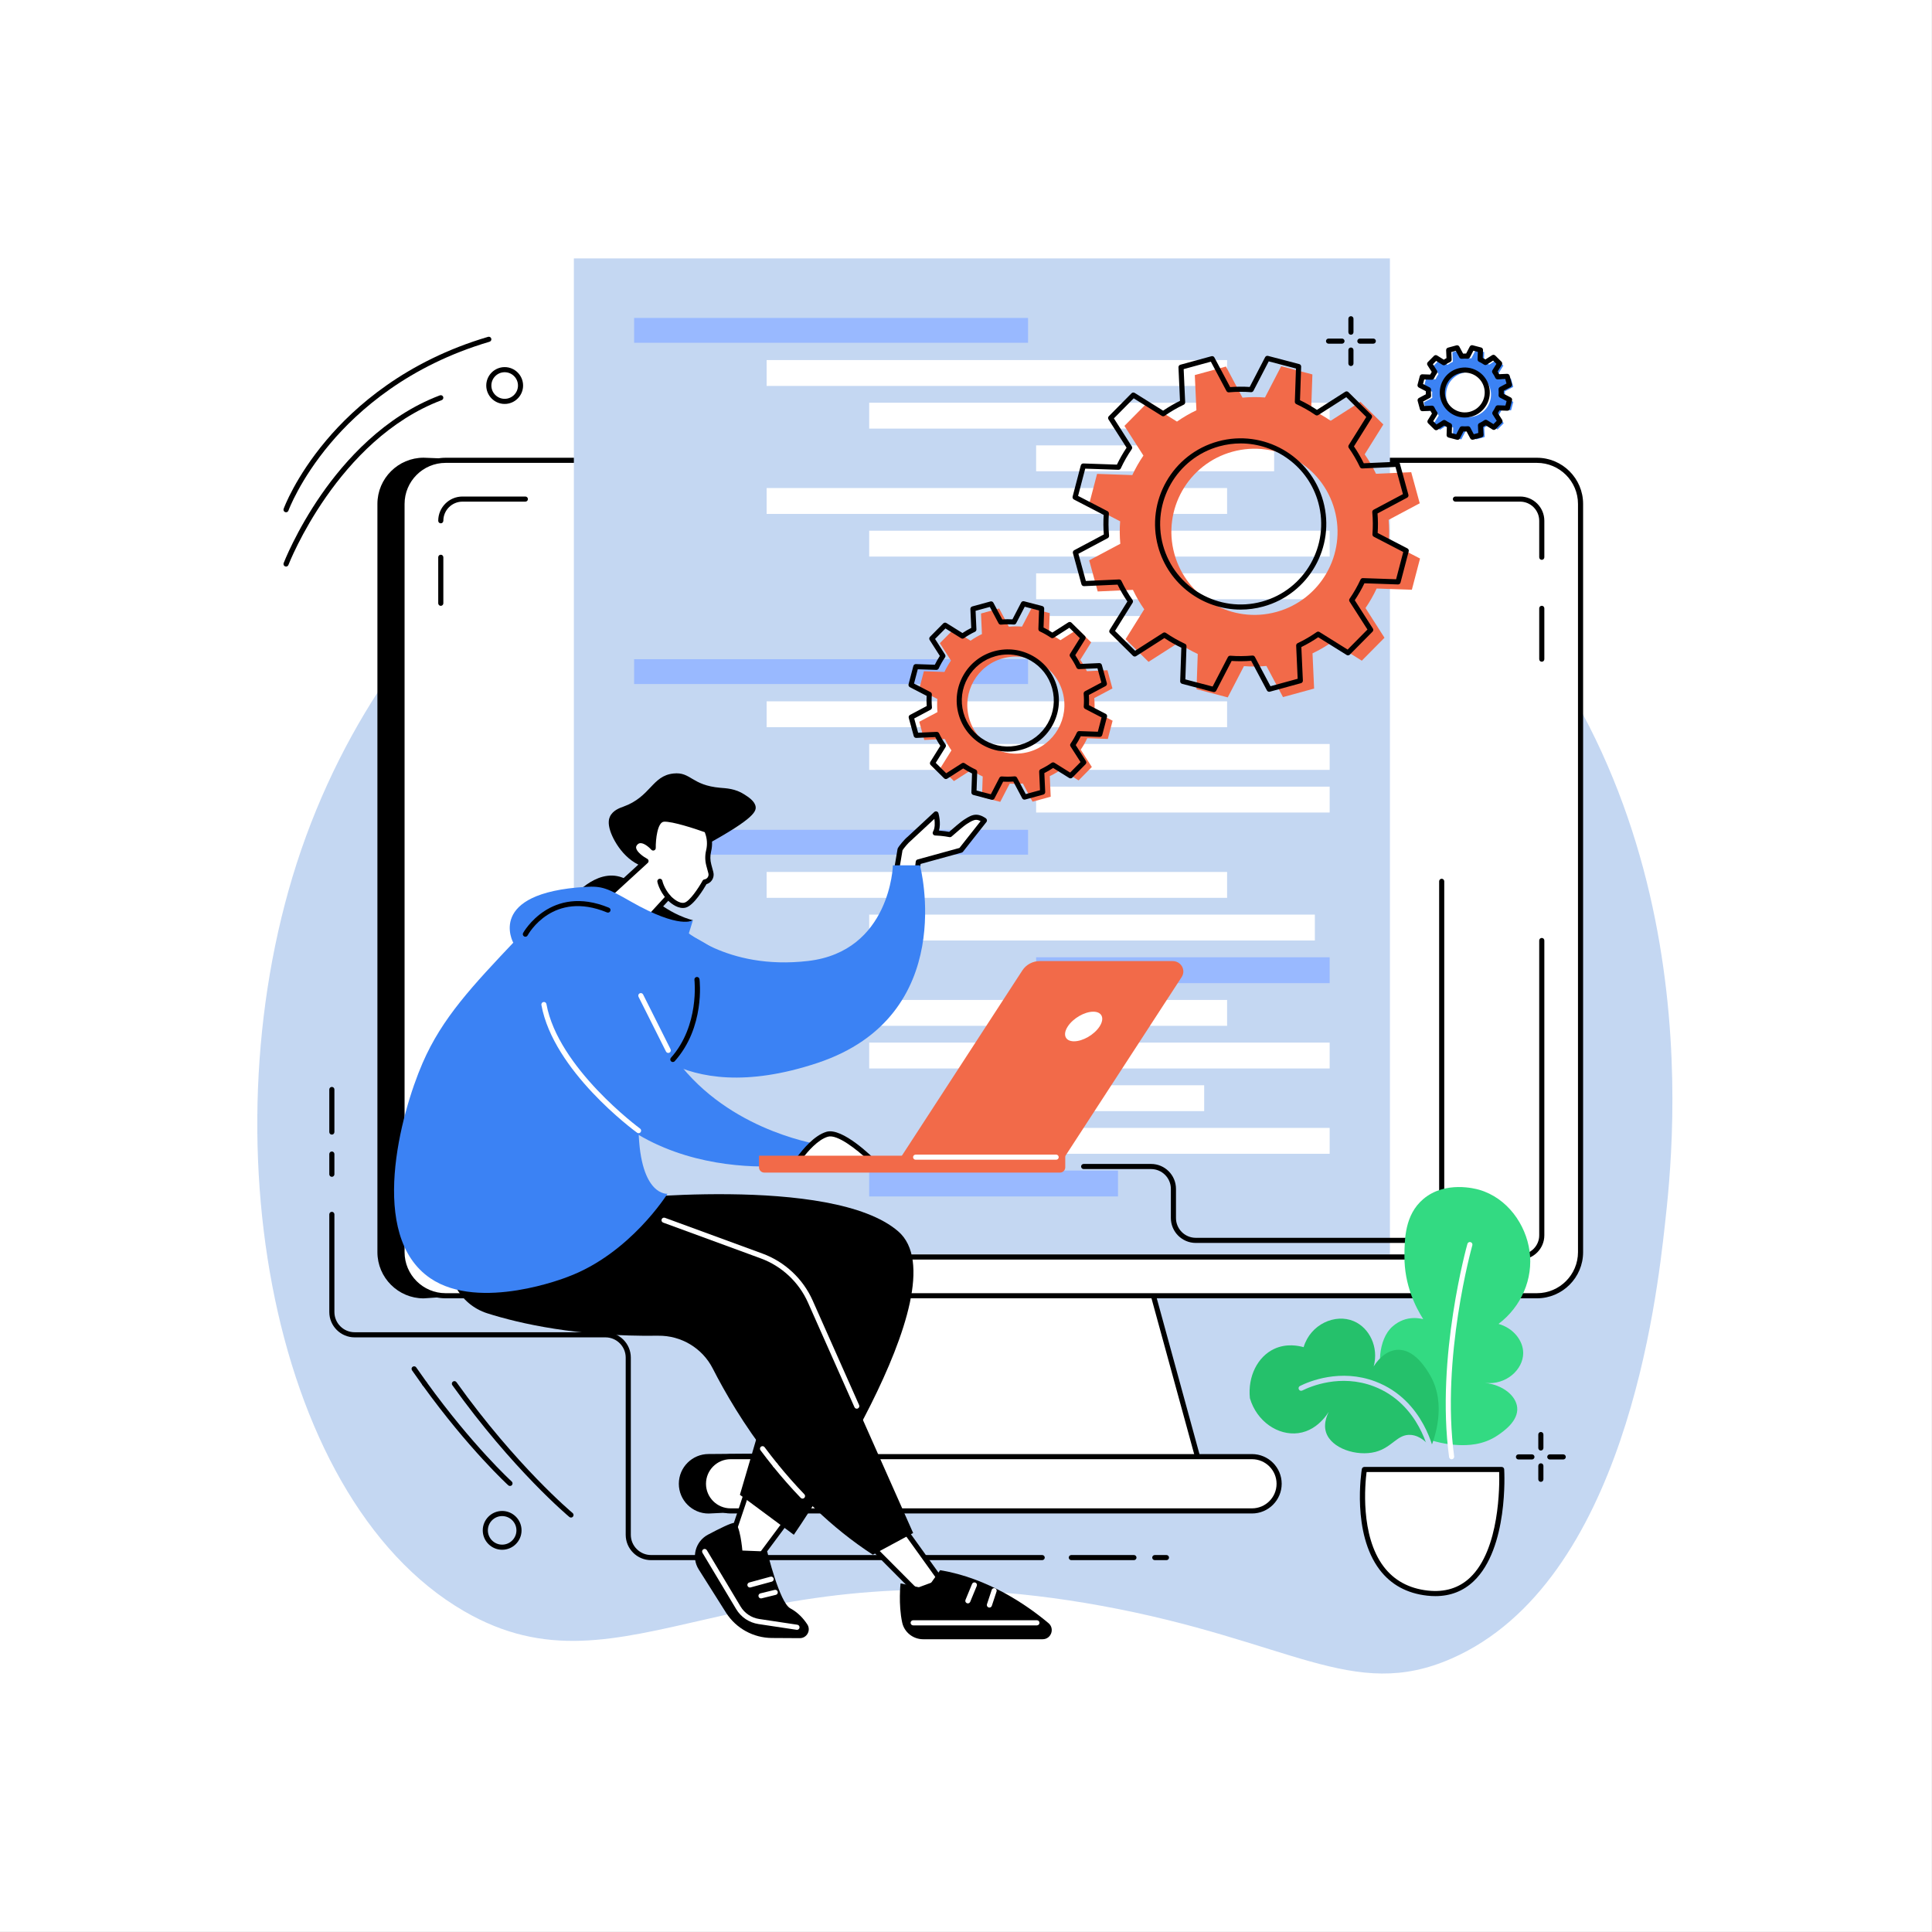 <svg width="10417" height="10417" viewBox="0 0 10417 10417" fill="none" xmlns="http://www.w3.org/2000/svg">
<rect x="0" y="0" width="10417" height="10417" fill="#333333" stroke="none"/>
<g clip-path="url(#clip0_5141_2844)">
<path d="M10416.7 0H0V10416.7H10416.7V0Z" fill="white"/>
<path d="M3753.84 2240.34C3575.22 2318 2223.52 2940.08 1648.89 4512.29C1097.98 6019.62 1433.52 8067.17 2501.88 8687.04C3377.93 9195.38 3981.98 8300 5941.33 8658.67C6959.33 8845 7291.54 9176.96 7826.17 8942.67C8762.46 8532.33 8933.21 6995.96 8976.62 6605.54C9026.58 6156.08 9239.62 4239.75 7811.67 2911.02C6676.96 1855.12 5050.25 1676.69 3753.84 2240.34Z" fill="#C4D7F2"/>
<path d="M8063.04 2690.97L2284.2 2467.86C2146.76 2467.86 2034.95 2579.67 2034.95 2717.1V6751.33C2034.95 6888.75 2146.76 7000.58 2284.2 7000.58L4372.25 6859.13L4104.19 7837.63L3820.54 7839.83C3732.1 7839.83 3660.14 7911.79 3660.14 8000.25C3660.14 8088.71 3732.1 8160.67 3820.54 8160.67L6196.04 8047.38C6284.5 8047.38 6118.96 7000.58 6118.96 7000.58C6118.96 7000.58 8200.46 2690.97 8063.04 2690.97Z" fill="black"/>
<path d="M6081.63 6484.79H4608L4189.96 8010.71H6499.71L6081.63 6484.79Z" fill="white"/>
<path d="M4208.05 7996.92H6481.63L6071.13 6498.58H4618.55L4208.05 7996.92ZM6499.67 8024.5H4189.96C4185.67 8024.5 4181.59 8022.5 4179 8019.08C4176.38 8015.67 4175.5 8011.21 4176.67 8007.08L4594.71 6481.17C4596.34 6475.17 4601.8 6471 4608 6471H6081.63C6087.84 6471 6093.3 6475.17 6094.92 6481.17L6513 8007.08C6514.13 8011.21 6513.25 8015.67 6510.67 8019.08C6508.05 8022.5 6504 8024.5 6499.67 8024.5Z" fill="black"/>
<path d="M8286.87 2481.95H2402.76C2272.89 2481.95 2167.61 2587.23 2167.61 2717.1V6751.33C2167.61 6881.21 2272.89 6986.46 2402.76 6986.46H8286.87C8416.75 6986.46 8522.04 6881.21 8522.04 6751.33V2717.1C8522.04 2587.23 8416.75 2481.95 8286.87 2481.95Z" fill="white"/>
<path d="M2402.77 2495.74C2280.7 2495.74 2181.4 2595.04 2181.4 2717.1V6751.33C2181.4 6873.37 2280.7 6972.67 2402.77 6972.67H8286.87C8408.92 6972.67 8508.25 6873.37 8508.25 6751.33V2717.1C8508.25 2595.04 8408.92 2495.74 8286.87 2495.74H2402.77ZM8286.87 7000.25H2402.77C2265.5 7000.25 2153.82 6888.58 2153.82 6751.33V2717.1C2153.82 2579.83 2265.5 2468.16 2402.77 2468.16H8286.87C8424.12 2468.16 8535.83 2579.83 8535.83 2717.1V6751.33C8535.83 6888.58 8424.12 7000.25 8286.87 7000.25Z" fill="black"/>
<path d="M6750.54 7853.92H3939.12C3858.3 7853.92 3792.8 7919.46 3792.8 8000.25C3792.8 8081.08 3858.3 8146.58 3939.12 8146.58H6750.54C6831.33 8146.58 6896.83 8081.08 6896.83 8000.25C6896.83 7919.46 6831.33 7853.92 6750.54 7853.92Z" fill="white"/>
<path d="M3939.12 7867.71C3866.04 7867.71 3806.59 7927.17 3806.59 8000.25C3806.59 8073.33 3866.04 8132.79 3939.12 8132.79H6750.54C6823.58 8132.79 6883.04 8073.33 6883.04 8000.25C6883.04 7927.17 6823.58 7867.71 6750.54 7867.71H3939.12ZM6750.54 8160.38H3939.12C3850.83 8160.38 3779.01 8088.54 3779.01 8000.25C3779.01 7911.96 3850.83 7840.17 3939.12 7840.17H6750.54C6838.79 7840.17 6910.62 7911.96 6910.62 8000.25C6910.62 8088.54 6838.79 8160.38 6750.54 8160.38Z" fill="black"/>
<path d="M2376.64 5691.25V6660.54C2376.64 6725.08 2428.99 6777.46 2493.57 6777.46H8196.09C8260.67 6777.46 8313 6725.08 8313 6660.54V5071L2376.64 5691.25Z" fill="white"/>
<path d="M8196.09 6791.25H2493.57C2421.49 6791.25 2362.85 6732.58 2362.85 6660.54V5691.25C2362.85 5683.62 2369.02 5677.46 2376.64 5677.46C2384.26 5677.46 2390.43 5683.62 2390.43 5691.25V6660.54C2390.43 6717.37 2436.7 6763.67 2493.57 6763.67H8196.09C8252.96 6763.67 8299.21 6717.37 8299.21 6660.54V5071C8299.21 5063.38 8305.38 5057.21 8313 5057.21C8320.63 5057.21 8326.79 5063.38 8326.79 5071V6660.54C8326.79 6732.58 8268.17 6791.25 8196.09 6791.25Z" fill="black"/>
<path d="M2376.64 3266.57C2369.02 3266.57 2362.85 3260.39 2362.85 3252.78V3004.74C2362.85 2997.12 2369.02 2990.95 2376.64 2990.95C2384.26 2990.95 2390.43 2997.12 2390.43 3004.74V3252.78C2390.43 3260.39 2384.26 3266.57 2376.64 3266.57Z" fill="black"/>
<path d="M2832.7 2690.97H2493.57C2428.99 2690.97 2376.64 2743.32 2376.64 2807.9L2832.7 2690.97Z" fill="white"/>
<path d="M2376.64 2821.69C2369.02 2821.69 2362.85 2815.51 2362.85 2807.9C2362.85 2735.82 2421.49 2677.18 2493.57 2677.18H2832.7C2840.31 2677.18 2846.49 2683.36 2846.49 2690.97C2846.49 2698.59 2840.31 2704.76 2832.7 2704.76H2493.57C2436.7 2704.76 2390.43 2751.03 2390.43 2807.9C2390.43 2815.51 2384.26 2821.69 2376.64 2821.69Z" fill="black"/>
<path d="M8313 3004.75V2807.9C8313 2743.32 8260.67 2690.97 8196.09 2690.97H7847.34L8313 3004.75Z" fill="white"/>
<path d="M8313 3018.53C8305.38 3018.53 8299.21 3012.36 8299.21 3004.75V2807.9C8299.21 2751.03 8252.96 2704.76 8196.09 2704.76H7847.34C7839.71 2704.76 7833.55 2698.59 7833.55 2690.97C7833.55 2683.36 7839.71 2677.18 7847.34 2677.18H8196.09C8268.17 2677.18 8326.8 2735.82 8326.8 2807.9V3004.75C8326.8 3012.36 8320.63 3018.53 8313 3018.53Z" fill="black"/>
<path d="M8313 3567.99C8305.38 3567.99 8299.21 3561.81 8299.21 3554.2V3280.04C8299.21 3272.43 8305.38 3266.25 8313 3266.25C8320.63 3266.25 8326.79 3272.43 8326.79 3280.04V3554.2C8326.79 3561.81 8320.63 3567.99 8313 3567.99Z" fill="black"/>
<path d="M7494.16 1393.31H3094.16V6762.12H7494.16V1393.31Z" fill="#C4D7F2"/>
<path d="M5543.08 1714.17H3419.06V1848.19H5543.08V1714.17Z" fill="#99B9FF"/>
<path d="M6616.33 1941.44H4133.55V2080.94H6616.33V1941.44Z" fill="white"/>
<path d="M7169.29 2171.44H4686.5V2310.94H7169.29V2171.44Z" fill="white"/>
<path d="M6869.92 2401.44H5586.59V2540.94H6869.92V2401.44Z" fill="white"/>
<path d="M5543.08 3554.2H3419.06V3688.22H5543.08V3554.2Z" fill="#99B9FF"/>
<path d="M6616.33 3781.46H4133.55V3920.96H6616.33V3781.46Z" fill="white"/>
<path d="M7169.29 4011.47H4686.5V4150.97H7169.29V4011.47Z" fill="white"/>
<path d="M7169.29 4241.46H5586.59V4380.96H7169.29V4241.46Z" fill="white"/>
<path d="M6616.33 2631.45H4133.55V2770.95H6616.33V2631.45Z" fill="white"/>
<path d="M7169.29 2861.45H4686.5V3000.95H7169.29V2861.45Z" fill="white"/>
<path d="M6570.54 3321.45H5586.59V3460.96H6570.54V3321.45Z" fill="white"/>
<path d="M7169.29 3091.45H5586.59V3230.95H7169.29V3091.45Z" fill="white"/>
<path d="M5543.08 4474.21H3419.06V4608.25H5543.08V4474.21Z" fill="#99B9FF"/>
<path d="M6616.33 4701.46H4133.55V4840.96H6616.33V4701.46Z" fill="white"/>
<path d="M7089.46 4931.46H4686.5V5071H7089.46V4931.46Z" fill="white"/>
<path d="M7169.29 5161.5H5586.59V5301H7169.29V5161.5Z" fill="#99B9FF"/>
<path d="M6028.04 6311.5H4686.5V6451H6028.04V6311.5Z" fill="#99B9FF"/>
<path d="M6616.33 5391.5H4133.55V5531H6616.33V5391.5Z" fill="white"/>
<path d="M7169.29 5621.5H4686.5V5761H7169.29V5621.5Z" fill="white"/>
<path d="M7169.29 6081.5H5586.59V6221H7169.29V6081.5Z" fill="white"/>
<path d="M6492.71 5851.5H5586.59V5991H6492.71V5851.5Z" fill="white"/>
<path d="M6289.29 8412.04H6226.38C6218.79 8412.04 6212.59 8405.88 6212.59 8398.25C6212.59 8390.62 6218.79 8384.46 6226.38 8384.46H6289.29C6296.92 8384.46 6303.08 8390.62 6303.08 8398.25C6303.08 8405.88 6296.92 8412.04 6289.29 8412.04Z" fill="black"/>
<path d="M6113.96 8412.04H5776.33C5768.75 8412.04 5762.54 8405.88 5762.54 8398.25C5762.54 8390.62 5768.75 8384.46 5776.33 8384.46H6113.96C6121.58 8384.46 6127.75 8390.62 6127.75 8398.25C6127.75 8405.88 6121.58 8412.04 6113.96 8412.04Z" fill="black"/>
<path d="M5619.34 8412.04H3510.46C3435.05 8412.04 3373.69 8350.67 3373.69 8275.25V7320C3373.69 7259.79 3324.71 7210.79 3264.5 7210.79H1912.26C1836.85 7210.79 1775.49 7149.46 1775.49 7074.04V6547.67C1775.49 6540.04 1781.67 6533.88 1789.28 6533.88C1796.9 6533.88 1803.07 6540.04 1803.07 6547.67V7074.04C1803.07 7134.25 1852.05 7183.21 1912.26 7183.21H3264.5C3339.92 7183.21 3401.27 7244.58 3401.27 7320V8275.25C3401.27 8335.46 3450.25 8384.46 3510.46 8384.46H5619.33C5626.92 8384.46 5633.13 8390.62 5633.13 8398.25C5633.13 8405.88 5626.92 8412.04 5619.34 8412.04Z" fill="black"/>
<path d="M1789.28 6345.21C1781.67 6345.21 1775.49 6339.04 1775.49 6331.42V6222.46C1775.49 6214.88 1781.67 6208.67 1789.28 6208.67C1796.9 6208.67 1803.07 6214.87 1803.07 6222.46V6331.42C1803.07 6339.04 1796.9 6345.21 1789.28 6345.21Z" fill="black"/>
<path d="M1789.28 6117.62C1781.67 6117.62 1775.49 6111.46 1775.49 6103.83V5874.29C1775.49 5866.67 1781.67 5860.5 1789.28 5860.5C1796.9 5860.5 1803.07 5866.67 1803.07 5874.29V6103.83C1803.07 6111.46 1796.9 6117.62 1789.28 6117.62Z" fill="black"/>
<path d="M3905.09 8382.79C3924.88 8362.79 4039.24 8007.04 4039.24 8007.04L4265.21 8168.25L4017.47 8501.25L3905.09 8382.79Z" fill="white"/>
<path d="M3922.16 8380.75L4016.2 8479.87L4245.75 8171.33L4046.59 8029.21C4017.48 8119.29 3949.31 8326.83 3922.16 8380.75ZM4017.48 8515.04C4013.71 8515.04 4010.08 8513.5 4007.48 8510.75L3895.1 8392.29C3890.03 8386.96 3890.05 8378.62 3895.08 8373.33C3909.83 8354.5 3983.24 8136.21 4026.12 8002.79C4027.47 7998.62 4030.73 7995.33 4034.91 7993.96C4039.08 7992.54 4043.68 7993.25 4047.26 7995.79L4273.25 8157.04C4276.25 8159.21 4278.29 8162.46 4278.84 8166.12C4279.42 8169.79 4278.5 8173.54 4276.29 8176.5L4028.54 8509.46C4026.11 8512.75 4022.36 8514.75 4018.3 8515C4018.03 8515 4017.76 8515.04 4017.48 8515.04H4017.48Z" fill="black"/>
<path d="M4312.33 8832.63L4162.04 8831.75C4062.61 8831.17 3970.13 8780.63 3915.91 8697.3L3767.31 8462C3726.25 8397 3749.22 8310.88 3817.12 8274.75C3879.15 8241.79 3944.13 8209.71 3959.37 8211.13C3990.28 8214.08 4002.77 8360.33 4002.77 8360.33L4136.65 8365.5C4136.65 8365.5 4202.79 8640.54 4261 8671.83C4303.41 8694.58 4333 8728.04 4352.91 8758.58C4373.75 8790.54 4350.5 8832.88 4312.33 8832.63Z" fill="black"/>
<path d="M4297.25 8787.75C4296.54 8787.75 4295.88 8787.67 4295.16 8787.58L4089.59 8756.62C4039.23 8749.04 3995.33 8719.62 3969.18 8675.92L3787.54 8372.46C3783.63 8365.92 3785.75 8357.46 3792.28 8353.54C3798.82 8349.62 3807.29 8351.75 3811.2 8358.29L3992.84 8661.75C4014.75 8698.38 4051.51 8723 4093.7 8729.33L4299.25 8760.29C4306.79 8761.46 4312 8768.46 4310.84 8776C4309.84 8782.83 4303.91 8787.75 4297.25 8787.75H4297.25Z" fill="white"/>
<path d="M4043.48 8559.54C4037.41 8559.54 4031.86 8555.51 4030.18 8549.38C4028.18 8542.01 4032.52 8534.42 4039.86 8532.46L4154.38 8501.25C4161.75 8499.25 4169.29 8503.58 4171.33 8510.92C4173.33 8518.29 4169 8525.88 4161.63 8527.88L4047.11 8559.04C4045.9 8559.38 4044.68 8559.54 4043.48 8559.54Z" fill="white"/>
<path d="M4103.12 8618.33C4096.92 8618.33 4091.28 8614.13 4089.74 8607.83C4087.93 8600.46 4092.46 8592.96 4099.86 8591.17L4176.67 8572.38C4184.04 8570.58 4191.5 8575.08 4193.33 8582.5C4195.13 8589.92 4190.58 8597.38 4183.21 8599.17L4106.41 8617.96C4105.31 8618.21 4104.21 8618.33 4103.12 8618.33Z" fill="white"/>
<path d="M4676.16 8314.92L4938.54 8578.55L5077.62 8527.46L4835.79 8190.21L4676.16 8314.92Z" fill="white"/>
<path d="M4696.92 8316.21L4942.09 8562.54L5055.88 8520.75L4832.96 8209.92L4696.92 8316.21ZM4938.54 8592.33C4934.96 8592.33 4931.42 8590.92 4928.75 8588.25L4666.42 8324.67C4663.63 8321.87 4662.17 8318 4662.42 8314.08C4662.67 8310.13 4664.59 8306.5 4667.67 8304.08L4827.29 8179.33C4830.25 8177.04 4834 8176.04 4837.75 8176.54C4841.46 8177.08 4844.79 8179.12 4846.96 8182.17L5088.83 8519.42C5091.33 8522.92 5092.08 8527.42 5090.79 8531.5C5089.54 8535.62 5086.42 8538.92 5082.38 8540.42L4943.29 8591.5C4941.75 8592.05 4940.13 8592.33 4938.54 8592.33Z" fill="black"/>
<path d="M4855.67 8537.29C4855.67 8537.29 4842.96 8649.46 4864.5 8748.54C4875.96 8801.37 4923.54 8838.5 4977.58 8838.5H5621.5C5667.54 8838.5 5688.38 8781.04 5653.08 8751.5C5538.63 8655.59 5328 8509.12 5069.04 8466.12L4996.83 8567.21L4855.67 8537.29L4855.67 8537.29Z" fill="black"/>
<path d="M5590.88 8763.75H4923.54C4915.92 8763.75 4909.75 8757.58 4909.75 8749.96C4909.75 8742.38 4915.92 8736.17 4923.54 8736.17H5590.88C5598.5 8736.17 5604.67 8742.37 5604.67 8749.96C5604.67 8757.58 5598.5 8763.75 5590.88 8763.75Z" fill="white"/>
<path d="M5218.5 8645.21C5216.75 8645.21 5215 8644.87 5213.25 8644.17C5206.21 8641.25 5202.87 8633.21 5205.79 8626.17L5241.12 8540.5C5244 8533.46 5252.04 8530.08 5259.12 8533C5266.17 8535.92 5269.5 8543.96 5266.58 8551L5231.25 8636.67C5229.08 8642 5223.92 8645.21 5218.5 8645.21Z" fill="white"/>
<path d="M5334.66 8667.75C5333.21 8667.75 5331.79 8667.54 5330.33 8667.05C5323.08 8664.67 5319.16 8656.87 5321.58 8649.62L5347.12 8572.34C5349.5 8565.09 5357.33 8561.17 5364.54 8563.58C5371.79 8565.96 5375.71 8573.75 5373.29 8581L5347.75 8658.29C5345.83 8664.08 5340.46 8667.75 5334.66 8667.75Z" fill="white"/>
<path d="M3287.4 6470.29C3287.4 6470.29 4486.5 6330.71 4843.04 6639.33C5199.58 6948 4280.17 8275.25 4280.17 8275.25L3989.43 8059.63L4265.21 7121.54L3156.8 6806.75L3287.4 6470.29Z" fill="black"/>
<path d="M2627.48 7081.17C2801.66 7136.46 3113.31 7207.92 3548.9 7201.96C3672.66 7200.29 3786.92 7268.67 3843.14 7378.92C3972.17 7631.96 4251.42 8087.54 4706.29 8382.79L4923.54 8265.75L4369.04 7017.58C4318.42 6903.58 4223.75 6815.04 4106.67 6772.08L3007.74 6369.12C3007.74 6369.12 2666.99 6273.87 2499.92 6578.08C2470.09 6632.37 2449.81 6681.37 2436.62 6725.21C2391.38 6875.5 2477.89 7033.67 2627.48 7081.17L2627.48 7081.17Z" fill="black"/>
<path d="M4619.63 7595.42C4614.34 7595.42 4609.3 7592.33 4607.05 7587.21L4356.46 7023.17C4307.62 6913.25 4214.84 6826.46 4101.93 6785.04L3575.66 6592.04C3568.51 6589.46 3564.85 6581.5 3567.46 6574.38C3570.09 6567.21 3578.02 6563.54 3585.16 6566.17L4111.43 6759.17C4231.34 6803.13 4329.84 6895.25 4381.67 7011.96L4632.21 7576C4635.34 7582.96 4632.17 7591.13 4625.21 7594.21C4623.42 7595.04 4621.5 7595.42 4619.63 7595.42Z" fill="white"/>
<path d="M4327.08 8080.29C4323.46 8080.29 4319.83 8078.88 4317.13 8076.04C4266.63 8023.54 4216.92 7967.13 4169.46 7908.42C4164.65 7902.5 4165.56 7893.79 4171.5 7889C4177.42 7884.21 4186.08 7885.17 4190.88 7891.08C4237.88 7949.17 4287.04 8004.96 4337 8056.96C4342.29 8062.42 4342.13 8071.17 4336.63 8076.42C4333.96 8079 4330.5 8080.29 4327.08 8080.29Z" fill="white"/>
<path d="M4180.17 7913.54C4176.13 7913.54 4172.17 7911.79 4169.46 7908.42C4146.08 7879.54 4122.83 7849.58 4100.33 7819.37C4095.78 7813.29 4097.05 7804.62 4103.16 7800.08C4109.26 7795.54 4117.91 7796.79 4122.45 7802.92C4144.73 7832.83 4167.75 7862.5 4190.88 7891.08C4195.67 7897 4194.75 7905.67 4188.83 7910.46C4186.29 7912.54 4183.21 7913.54 4180.17 7913.54Z" fill="white"/>
<path d="M3093.48 4831.96C3093.48 4831.96 3236.31 4658.62 3383.18 4745.04C3468.87 4795.5 3542.69 4880.96 3659.44 4934.21C3707.9 4956.33 3736.21 4961.37 3736.21 4961.37C3736.21 4961.37 3655.73 5009.92 3425.06 5017.96C3194.41 5025.96 3093.48 4831.96 3093.48 4831.96Z" fill="black"/>
<path d="M3501.21 4680.92C3383.8 4662 3312.34 4545.54 3290.9 4481.54C3276.18 4437.58 3283.65 4414.25 3288.31 4403.83C3304.1 4368.54 3344.27 4355.38 3360.41 4349.58C3509.47 4295.92 3514.8 4183.12 3631.14 4170.58C3725.53 4160.42 3727.44 4234.08 3883.82 4247.67C3915.56 4250.42 3964.07 4251.63 4013.11 4283.29C4036.55 4298.42 4069.53 4319.71 4074.17 4349.04C4078.86 4378.71 4055.57 4423.29 3748.55 4587C3573.01 4680.58 3540.75 4687.29 3501.2 4680.92H3501.21Z" fill="black"/>
<path d="M3810.45 4476.17C3810.45 4476.17 3638.97 4413.25 3579.22 4416.75C3519.48 4420.25 3521.93 4572.25 3521.93 4572.25C3521.93 4572.25 3460.5 4502.46 3424.17 4547.42C3387.83 4592.38 3483.15 4642.67 3483.15 4642.67L3181.68 4918.88L3461.02 4991.42L3602.93 4836.79C3602.93 4836.79 3650.41 4891.62 3693.76 4880.33C3737.11 4869.08 3800.26 4755.21 3800.26 4755.21C3823.8 4751.58 3838.95 4728.29 3832.76 4705.29L3821.72 4664.29C3814.99 4639.33 3814.66 4613.04 3820.75 4587.92C3828.87 4554.38 3826.69 4519.17 3814.51 4486.87L3810.46 4476.17L3810.45 4476.17Z" fill="white"/>
<path d="M3209.7 4911.92L3456.47 4976L3592.78 4827.46C3595.43 4824.58 3599.22 4823.04 3603.12 4823C3607.05 4823.08 3610.77 4824.79 3613.35 4827.75C3625.05 4841.21 3661.69 4874.46 3690.28 4867C3717.7 4859.87 3764.89 4790.54 3788.2 4748.54C3790.27 4744.79 3793.94 4742.25 3798.14 4741.58C3805.61 4740.46 3811.98 4736.33 3816.1 4730C3820.23 4723.67 3821.41 4716.17 3819.45 4708.87L3808.41 4667.87C3801.1 4640.75 3800.74 4611.96 3807.35 4584.67C3814.85 4553.71 3812.86 4521.58 3801.61 4491.75L3799.8 4486.96C3748.52 4468.5 3624.62 4427.87 3580.04 4430.5C3544.92 4432.54 3535.02 4526.75 3535.72 4572.04C3535.82 4577.79 3532.29 4583.04 3526.91 4585.12C3521.53 4587.21 3515.41 4585.71 3511.59 4581.37C3502.78 4571.42 3475.18 4545.58 3453.36 4546.12C3446.13 4546.29 3440.27 4549.46 3434.89 4556.08C3430.39 4561.67 3428.87 4567.16 3430.14 4573.33C3434.43 4594.29 3468.89 4619.5 3489.6 4630.46C3493.56 4632.58 3496.26 4636.46 3496.82 4640.91C3497.39 4645.37 3495.77 4649.79 3492.47 4652.83L3209.7 4911.91L3209.7 4911.92ZM3461.02 5005.21C3459.87 5005.21 3458.7 5005.08 3457.55 5004.79L3178.21 4932.21C3173.32 4930.96 3169.52 4927.12 3168.3 4922.21C3167.08 4917.29 3168.64 4912.12 3172.37 4908.71L3460.17 4645C3440.14 4631.96 3409.02 4607.58 3403.12 4578.92C3400.19 4564.62 3403.76 4550.75 3413.44 4538.75C3423.87 4525.87 3437.48 4518.87 3452.81 4518.54C3473.42 4518 3493.95 4529.87 3508.92 4541.46C3511.8 4492.71 3524.52 4406.12 3578.42 4402.96C3640.28 4399.29 3808.09 4460.62 3815.2 4463.21C3818.96 4464.58 3821.94 4467.54 3823.35 4471.29L3827.41 4482C3840.63 4517.04 3842.96 4554.79 3834.15 4591.17C3828.62 4613.96 3828.93 4638.04 3835.03 4660.71L3846.07 4701.71C3850.04 4716.46 3847.54 4732.25 3839.21 4745.04C3832.18 4755.83 3821.51 4763.71 3809.26 4767.29C3794.84 4792.46 3740.67 4882.37 3697.23 4893.71C3659.42 4903.54 3621.32 4873.87 3603.25 4856.83L3471.18 5000.75C3468.53 5003.62 3464.83 5005.21 3461.02 5005.21L3461.02 5005.21Z" fill="black"/>
<path d="M3602.94 4850.58C3599.07 4850.58 3595.2 4848.96 3592.48 4845.79C3553.33 4800.21 3544.67 4756.21 3544.32 4754.38C3542.91 4746.88 3547.83 4739.67 3555.31 4738.25C3562.77 4736.83 3569.98 4741.75 3571.42 4749.21C3571.54 4749.87 3579.45 4788.29 3613.39 4827.79C3618.36 4833.58 3617.7 4842.29 3611.92 4847.25C3609.32 4849.5 3606.12 4850.58 3602.94 4850.58Z" fill="black"/>
<path d="M4852.96 4580.21C4858.96 4568.25 4888.92 4532.62 4902.54 4522.42L5046.58 4388.46C5046.58 4388.46 5065.29 4453 5042.58 4491.04C5086.79 4492.54 5121.79 4500.04 5121.79 4500.04C5121.79 4500.04 5187.58 4442.08 5204 4432.08C5220.38 4422.08 5241.75 4406.25 5263.79 4406.54C5285.87 4406.83 5307.79 4423.71 5307.79 4423.71L5181.25 4584.08L4951.21 4647.37L4903.42 5043.54L4798.5 4903.04L4852.96 4580.21L4852.96 4580.21Z" fill="white"/>
<path d="M4813.09 4899.54L4893.88 5007.71L4937.5 4645.75C4938.17 4640.17 4942.17 4635.58 4947.54 4634.08L5173.25 4571.96L5287.38 4427.29C5280.38 4423.75 5271.63 4420.42 5263.63 4420.33C5249.09 4420.33 5232.67 4430.29 5218.5 4439.29C5215.96 4440.88 5213.5 4442.42 5211.17 4443.83C5199.88 4450.75 5157 4487.42 5130.92 4510.42C5127.63 4513.29 5123.21 4514.46 5118.92 4513.54C5118.54 4513.46 5084.46 4506.25 5042.13 4504.83C5037.25 4504.67 5032.84 4501.96 5030.5 4497.67C5028.17 4493.38 5028.25 4488.17 5030.75 4484C5041.79 4465.46 5041.09 4436.71 5038.04 4415.25L4911.96 4532.5C4911.59 4532.83 4911.21 4533.17 4910.84 4533.42C4899.46 4541.92 4873.09 4573.04 4866.17 4584.75L4813.09 4899.54L4813.09 4899.54ZM4903.42 5057.33C4899.13 5057.33 4895 5055.33 4892.38 5051.79L4787.46 4911.29C4785.21 4908.29 4784.29 4904.46 4784.92 4900.75L4839.38 4577.92C4839.59 4576.54 4840.04 4575.25 4840.63 4574C4847.42 4560.5 4877.79 4524.08 4893.67 4511.83L5037.21 4378.38C5040.71 4375.13 5045.63 4373.92 5050.25 4375.21C5054.88 4376.46 5058.5 4380.04 5059.84 4384.63C5060.54 4387.08 5074.75 4437.17 5062.88 4478.33C5087.71 4480.13 5107.75 4483.38 5117.79 4485.21C5134.38 4470.71 5182.04 4429.29 5196.79 4420.33C5199.04 4418.96 5201.34 4417.5 5203.75 4415.96C5220.3 4405.5 5240.8 4392.38 5263.96 4392.75C5289.92 4393.08 5313.59 4410.79 5316.21 4412.79C5319.13 4415.04 5321 4418.38 5321.46 4422.04C5321.92 4425.71 5320.88 4429.38 5318.63 4432.25L5192.09 4592.63C5190.25 4594.92 5187.75 4596.58 5184.92 4597.38L4963.79 4658.21L4917.13 5045.21C4916.46 5050.79 4912.42 5055.42 4906.96 5056.88C4905.79 5057.21 4904.59 5057.33 4903.42 5057.33Z" fill="black"/>
<path d="M3678.43 5003.54C3678.43 5003.54 3912.61 5233.21 4357 5181.38C4801.37 5129.5 4814.5 4665.67 4814.5 4665.67H4960.37C4960.37 4665.67 5175.96 5476.33 4406.91 5731.5C3637.85 5986.67 3387.48 5539.21 3387.48 5539.21L3678.43 5003.54Z" fill="#3B82F4"/>
<path d="M3059.53 6885.17C3059.53 6885.17 2586.75 7074.04 2319.96 6891.92C1983.28 6662.08 2158.93 6007.17 2278.56 5731.5C2384.28 5487.88 2546.46 5316.42 2784.05 5065.25C2851.85 4993.58 2892.93 4956.17 2955.48 4926.25C3203.27 4807.58 3503.78 4942 3651.54 5008.13C3763.74 5058.33 3850.07 5114.08 3907.96 5155.71C3907.96 5155.71 3433.49 5740.92 3443.09 6096.21C3452.68 6451.46 3598.73 6436.71 3598.73 6436.71C3598.73 6436.71 3397.17 6760.33 3059.53 6885.17L3059.53 6885.17Z" fill="#3B82F4"/>
<path d="M3452.68 5225.71C3466.19 5331.42 3498.5 5465.79 3575.16 5603.71C3819.71 6043.75 4310.25 6150.5 4407.09 6169.63L4310.04 6277.67C4310.04 6277.67 3268.04 6448.63 2965.86 5496.67C2965.86 5496.67 2851.09 5141.25 3106.29 5053.42C3159.41 5035.13 3229.26 5024.5 3296.09 5050.5C3411.86 5095.58 3448.14 5210.42 3452.68 5225.71L3452.68 5225.71Z" fill="#3B82F4"/>
<path d="M4299.5 6256.58C4307.42 6251.88 4380.17 6139.17 4460.04 6115.67C4539.87 6092.21 4713.67 6267.54 4713.67 6267.54L4299.5 6256.58Z" fill="white"/>
<path d="M4328.21 6243.54L4678.46 6252.79C4619.71 6198.54 4514.29 6114.04 4463.92 6128.92C4408.62 6145.17 4354.92 6209.87 4328.21 6243.54ZM4713.67 6281.33H4713.29L4299.17 6270.37C4292.99 6270.21 4287.71 6266 4286.17 6260.04C4284.74 6254.58 4286.79 6248.92 4291.21 6245.58C4292.83 6243.87 4297.42 6238.08 4301.46 6232.92C4327.54 6199.83 4388.62 6122.29 4456.12 6102.46C4541.42 6077.37 4705.08 6239.29 4723.46 6257.83C4727.42 6261.83 4728.54 6267.83 4726.33 6273C4724.12 6278.04 4719.17 6281.33 4713.67 6281.33L4713.67 6281.33Z" fill="black"/>
<path d="M2767.43 5082.83C2767.43 5082.83 2617.91 4814.37 3156.81 4781.92C3245.86 4776.54 3274.65 4788.58 3400.11 4860.29C3669.48 5014.29 3736.22 4961.37 3736.22 4961.37L3678.44 5147.37L2767.43 5082.83Z" fill="#3B82F4"/>
<path d="M2832.69 5050.67C2830.45 5050.67 2828.19 5050.12 2826.1 5049C2819.42 5045.33 2816.95 5037 2820.58 5030.29C2822.04 5027.62 2969.46 4764.71 3283.36 4894.17C3290.4 4897.08 3293.76 4905.12 3290.85 4912.17C3287.95 4919.21 3279.89 4922.58 3272.85 4919.67C2982.22 4799.79 2850.28 5033.5 2844.8 5043.5C2842.29 5048.08 2837.57 5050.67 2832.69 5050.67Z" fill="black"/>
<path d="M3443.07 6110C3440.25 6110 3437.41 6109.13 3434.95 6107.33C3416.56 6093.92 2983.8 5774.29 2919.15 5418.67C2917.78 5411.17 2922.75 5404 2930.24 5402.62C2937.73 5401.29 2944.92 5406.25 2946.28 5413.75C3008.98 5758.62 3446.8 6081.83 3451.22 6085.08C3457.37 6089.54 3458.71 6098.17 3454.22 6104.33C3451.52 6108.04 3447.33 6110 3443.07 6110Z" fill="white"/>
<path d="M3627.79 5726.25C3624.52 5726.25 3621.24 5725.12 3618.61 5722.75C3612.93 5717.67 3612.44 5708.96 3617.52 5703.29C3772.32 5530.12 3744.52 5285.5 3744.23 5283.08C3743.31 5275.5 3748.68 5268.62 3756.24 5267.71C3763.84 5266.79 3770.66 5272.17 3771.6 5279.71C3772.89 5290.21 3801.39 5538.96 3638.07 5721.67C3635.35 5724.71 3631.58 5726.25 3627.79 5726.25Z" fill="black"/>
<path d="M3603.2 5677.21C3598.15 5677.21 3593.29 5674.42 3590.87 5669.58L3442.87 5374.42C3439.46 5367.62 3442.21 5359.33 3449.02 5355.92C3455.82 5352.5 3464.11 5355.25 3467.52 5362.04L3615.52 5657.21C3618.94 5664.04 3616.19 5672.33 3609.37 5675.75C3607.39 5676.71 3605.28 5677.21 3603.2 5677.21Z" fill="white"/>
<path d="M5740.46 6238.38H4858.21L5512.25 5232.46C5532.71 5201 5568.29 5181.96 5606.59 5181.96H6322.59C6368.09 5181.96 6395.71 5230.62 6371.42 5267.96L5740.46 6238.38Z" fill="#F26A49"/>
<path d="M5928.67 5534.71C5900 5578.79 5838.37 5614.54 5790.96 5614.54C5743.58 5614.54 5728.42 5578.79 5757.08 5534.71C5785.75 5490.58 5847.42 5454.88 5894.79 5454.88C5942.17 5454.88 5957.33 5490.58 5928.67 5534.71Z" fill="white"/>
<path d="M5715.29 6322.38H4120.79C4105.12 6322.38 4092.41 6309.67 4092.41 6293.96V6231.17H5743.66V6293.96C5743.66 6309.67 5730.96 6322.38 5715.29 6322.38Z" fill="#F26A49"/>
<path d="M5694.58 6253.08H4936.88C4929.29 6253.08 4923.09 6246.92 4923.09 6239.29C4923.09 6231.67 4929.29 6225.5 4936.88 6225.5H5694.58C5702.21 6225.5 5708.38 6231.67 5708.38 6239.29C5708.38 6246.92 5702.21 6253.08 5694.58 6253.08Z" fill="white"/>
<path d="M5546.46 4054.22C5407 4092.4 5263.04 4010.31 5224.83 3870.88C5186.67 3731.46 5268.75 3587.48 5408.17 3549.3C5547.63 3511.12 5691.58 3593.2 5729.79 3732.63C5767.96 3872.06 5685.88 4016.04 5546.46 4054.22ZM5998.08 3711.88L5971.21 3613.8L5860.29 3618.85C5850 3597.25 5838.08 3576.78 5824.63 3557.63L5883.38 3463.54L5811.08 3392.03L5717.5 3451.88C5698 3438.52 5677.46 3426.8 5656.04 3416.84L5659.83 3305.82L5561.5 3280.04L5510.46 3378.52C5487.13 3376.69 5463.42 3376.88 5439.63 3379.03L5387.42 3280.99L5289.38 3307.85L5294.42 3418.79C5272.79 3429.07 5252.34 3440.98 5233.17 3454.44L5139.09 3395.71L5067.59 3468L5127.42 3561.58C5114.09 3581.06 5102.34 3601.62 5092.38 3623.04L4981.38 3619.21L4955.59 3717.57L5054.09 3768.62C5052.25 3791.95 5052.42 3815.63 5054.59 3839.46L4956.54 3891.64L4983.42 3989.71L5094.34 3984.67C5104.63 4006.26 5116.54 4026.74 5130 4045.89L5071.25 4139.98L5143.54 4211.46L5237.13 4151.63C5256.63 4164.99 5277.17 4176.71 5298.59 4186.67L5294.75 4297.71L5393.13 4323.46L5444.17 4225C5467.5 4226.83 5491.21 4226.63 5515 4224.5L5567.21 4322.5L5665.25 4295.67L5660.21 4184.71C5681.83 4174.46 5702.29 4162.54 5721.46 4149.07L5815.54 4207.79L5887.04 4135.52L5827.17 4041.94C5840.54 4022.46 5852.25 4001.9 5862.21 3980.47L5973.25 3984.3L5999.04 3885.94L5900.54 3834.9C5902.38 3811.56 5902.21 3787.88 5900.04 3764.06L5998.08 3711.88V3711.88Z" fill="#F26A49"/>
<path d="M5434.25 3528.91C5412.25 3528.91 5390.12 3531.86 5368.37 3537.82C5304.5 3555.31 5251.25 3596.63 5218.46 3654.17C5185.62 3711.71 5177.21 3778.58 5194.71 3842.47C5212.17 3906.35 5253.5 3959.6 5311.04 3992.4C5368.58 4025.21 5435.46 4033.64 5499.33 4016.15C5563.21 3998.65 5616.46 3957.33 5649.29 3899.79C5682.08 3842.25 5690.5 3775.38 5673 3711.5C5655.5 3647.61 5614.21 3594.36 5556.67 3561.56C5518.75 3539.94 5476.75 3528.91 5434.25 3528.91L5434.25 3528.91ZM5433.42 4052.65C5386.17 4052.65 5339.54 4040.39 5297.37 4016.36C5233.46 3979.91 5187.54 3920.74 5168.08 3849.75C5148.67 3778.76 5158.04 3704.45 5194.46 3640.52C5230.92 3576.57 5290.08 3530.66 5361.08 3511.22C5432.04 3491.78 5506.37 3501.15 5570.33 3537.6C5634.25 3574.05 5680.17 3633.22 5699.62 3704.21C5719.04 3775.2 5709.67 3849.51 5673.25 3913.45C5636.79 3977.39 5577.62 4023.3 5506.62 4042.74C5482.42 4049.37 5457.83 4052.65 5433.42 4052.65ZM5265.46 4262.38L5342.5 4282.54L5388.46 4193.88C5391.04 4188.96 5396.33 4186.04 5401.79 4186.46C5424.21 4188.21 5447.25 4188.04 5470.29 4185.96C5475.79 4185.46 5481.12 4188.33 5483.71 4193.25L5530.71 4281.54L5607.54 4260.5L5603 4160.58C5602.75 4155.03 5605.83 4149.88 5610.83 4147.5C5631.75 4137.53 5651.67 4125.93 5670.04 4113.02C5674.58 4109.83 5680.58 4109.66 5685.29 4112.6L5770.04 4165.5L5826 4108.88L5772.13 4024.59C5769.13 4019.93 5769.21 4013.93 5772.33 4009.36C5785.25 3990.59 5796.62 3970.58 5806.25 3949.89C5808.58 3944.87 5813.54 3941.65 5819.25 3941.92L5919.25 3945.36L5939.42 3868.34L5850.75 3822.37C5845.83 3819.82 5842.92 3814.57 5843.33 3809.04C5845.08 3786.65 5844.92 3763.6 5842.83 3740.52C5842.33 3735 5845.21 3729.71 5850.08 3727.11L5938.42 3680.11L5917.38 3603.31L5817.46 3607.85C5811.63 3608.06 5806.75 3605 5804.38 3600C5794.42 3579.08 5782.79 3559.16 5769.88 3540.79C5766.71 3536.25 5766.54 3530.25 5769.46 3525.55L5822.38 3440.81L5765.75 3384.81L5681.46 3438.72C5676.79 3441.71 5670.79 3441.6 5666.25 3438.48C5647.42 3425.58 5627.42 3414.18 5606.75 3404.57C5601.75 3402.23 5598.58 3397.12 5598.79 3391.59L5602.25 3291.59L5525.21 3271.4L5479.25 3360.09C5476.71 3365 5471.71 3367.95 5465.92 3367.49C5443.46 3365.74 5420.46 3365.9 5397.38 3367.99C5391.92 3368.49 5386.58 3365.63 5384 3360.73L5337 3272.43L5260.17 3293.46L5264.71 3393.39C5264.96 3398.93 5261.88 3404.08 5256.88 3406.46C5236 3416.41 5216.08 3428.01 5197.67 3440.95C5193.13 3444.13 5187.13 3444.29 5182.42 3441.36L5097.67 3388.46L5041.71 3445.08L5095.58 3529.37C5098.58 3534.03 5098.5 3540.03 5095.33 3544.6C5082.46 3563.41 5071.04 3583.42 5061.46 3604.08C5059.13 3609.1 5054 3612.29 5048.46 3612.05L4948.46 3608.6L4928.29 3685.63L5016.96 3731.59C5021.88 3734.14 5024.79 3739.39 5024.38 3744.92C5022.63 3767.3 5022.79 3790.35 5024.88 3813.44C5025.38 3818.96 5022.5 3824.25 5017.58 3826.85L4929.29 3873.85L4950.33 3950.65L5050.25 3946.11C5055.63 3945.88 5060.96 3948.95 5063.33 3953.96C5073.29 3974.88 5084.92 3994.8 5097.83 4013.18C5101 4017.71 5101.17 4023.71 5098.25 4028.41L5045.33 4113.15L5101.96 4169.16L5186.25 4115.24C5190.92 4112.26 5196.92 4112.35 5201.46 4115.48C5220.25 4128.37 5240.29 4139.78 5260.96 4149.39C5265.96 4151.73 5269.13 4156.84 5268.92 4162.37L5265.46 4262.37L5265.46 4262.38ZM5349.67 4312.5C5348.5 4312.5 5347.33 4312.33 5346.17 4312.04L5247.83 4286.25C5241.58 4284.63 5237.29 4278.88 5237.54 4272.46L5241.04 4170.46C5224.67 4162.41 5208.75 4153.33 5193.5 4143.34L5107.5 4198.33C5102.08 4201.79 5094.96 4201.04 5090.37 4196.5L5018.08 4125.01C5013.54 4120.47 5012.71 4113.37 5016.08 4107.9L5070.04 4021.47C5060 4006.46 5050.75 3990.59 5042.46 3974.08L4940.58 3978.71C4933.92 3978.98 4928.33 3974.79 4926.67 3968.58L4899.79 3870.51C4898.08 3864.29 4900.92 3857.72 4906.62 3854.69L4996.67 3806.76C4995.37 3788.33 4995.25 3769.96 4996.25 3751.93L4905.79 3705.04C4900.08 3702.08 4897.17 3695.54 4898.79 3689.3L4924.58 3590.94C4926.21 3584.71 4932 3580.38 4938.42 3580.66L5040.37 3584.18C5048.42 3567.81 5057.5 3551.88 5067.5 3536.63L5012.5 3450.65C5009.04 3445.22 5009.79 3438.11 5014.33 3433.52L5085.83 3361.23C5090.37 3356.65 5097.46 3355.82 5102.91 3359.24L5189.37 3413.19C5204.37 3403.12 5220.29 3393.87 5236.75 3385.6L5232.12 3283.7C5231.83 3277.26 5236.04 3271.48 5242.25 3269.78L5340.33 3242.92C5346.58 3241.22 5353.12 3244.06 5356.16 3249.74L5404.08 3339.79C5422.46 3338.51 5440.83 3338.37 5458.91 3339.39L5505.79 3248.93C5508.75 3243.21 5515.29 3240.29 5521.54 3241.93L5619.87 3267.71C5626.12 3269.35 5630.41 3275.09 5630.16 3281.53L5626.66 3383.52C5643.04 3391.55 5658.96 3400.63 5674.21 3410.63L5760.21 3355.64C5765.62 3352.17 5772.75 3352.92 5777.33 3357.46L5849.58 3428.96C5854.21 3433.49 5855 3440.6 5851.58 3446.07L5797.66 3532.5C5807.71 3547.5 5816.96 3563.39 5825.21 3579.89L5927.12 3575.26C5933.5 3575 5939.33 3579.17 5941.04 3585.39L5967.91 3683.46C5969.62 3689.68 5966.79 3696.25 5961.08 3699.28L5871.04 3747.21C5872.33 3765.63 5872.46 3784 5871.46 3802.04L5961.91 3848.93C5967.62 3851.89 5970.54 3858.43 5968.91 3864.67L5943.12 3963.02C5941.5 3969.26 5935.71 3973.55 5929.33 3973.31L5827.29 3969.79C5819.29 3986.17 5810.21 4002.11 5800.21 4017.35L5855.21 4103.31C5858.66 4108.74 5857.91 4115.86 5853.37 4120.44L5781.87 4192.75C5777.33 4197.29 5770.25 4198.13 5764.79 4194.75L5678.33 4140.78C5663.33 4150.83 5647.46 4160.08 5630.96 4168.38L5635.58 4270.25C5635.87 4276.71 5631.67 4282.5 5625.46 4284.21L5527.37 4311.04C5521.12 4312.75 5514.58 4309.92 5511.54 4304.21L5463.62 4214.17C5445.21 4215.46 5426.83 4215.58 5408.79 4214.58L5361.92 4305.04C5359.5 4309.71 5354.71 4312.5 5349.67 4312.5Z" fill="black"/>
<path d="M7950.08 2244.63C7885.54 2262.3 7818.91 2224.32 7801.25 2159.8C7783.62 2095.28 7821.58 2028.66 7886.12 2011C7950.62 1993.33 8017.25 2031.31 8034.92 2095.83C8052.58 2160.34 8014.58 2226.97 7950.08 2244.63ZM8159.04 2086.22L8146.62 2040.84L8095.29 2043.18C8090.54 2033.19 8085.04 2023.71 8078.79 2014.85L8105.96 1971.31L8072.54 1938.23L8029.21 1965.92C8020.21 1959.74 8010.71 1954.32 8000.79 1949.71L8002.54 1898.34L7957.04 1886.41L7933.41 1931.98C7922.62 1931.13 7911.66 1931.22 7900.66 1932.21L7876.5 1886.85L7831.12 1899.28L7833.46 1950.61C7823.46 1955.37 7814 1960.88 7805.12 1967.11L7761.58 1939.93L7728.5 1973.38L7756.21 2016.68C7750 2025.7 7744.58 2035.21 7740 2045.12L7688.62 2043.35L7676.66 2088.86L7722.25 2112.48C7721.41 2123.28 7721.5 2134.23 7722.5 2145.26L7677.12 2169.4L7689.54 2214.78L7740.87 2212.45C7745.66 2222.44 7751.17 2231.91 7757.37 2240.77L7730.21 2284.31L7763.66 2317.4L7806.96 2289.7C7815.96 2295.89 7825.5 2301.31 7835.41 2305.92L7833.62 2357.29L7879.12 2369.22L7902.75 2323.65C7913.54 2324.5 7924.5 2324.41 7935.54 2323.42L7959.66 2368.77L8005.04 2356.35L8002.71 2305.02C8012.71 2300.26 8022.21 2294.75 8031.04 2288.52L8074.58 2315.7L8107.66 2282.25L8080 2238.95C8086.16 2229.93 8091.58 2220.42 8096.21 2210.51L8147.58 2212.28L8159.5 2166.77L8113.91 2143.15C8114.79 2132.35 8114.66 2121.39 8113.71 2110.37L8159.04 2086.22Z" fill="#3B82F4"/>
<path d="M7897.96 2009.01C7888.58 2009.01 7879.08 2010.24 7869.62 2012.83C7842 2020.4 7818.91 2038.29 7804.75 2063.2C7790.54 2088.1 7786.87 2117.04 7794.45 2144.7C7810.08 2201.78 7869.33 2235.49 7926.33 2219.87C7953.95 2212.3 7977.04 2194.41 7991.2 2169.51C8005.41 2144.6 8009.08 2115.65 8001.5 2088C7988.45 2040.38 7945.12 2009.01 7897.96 2009.01ZM7898.04 2251.27C7838.75 2251.27 7784.25 2211.85 7767.87 2151.98C7758.33 2117.23 7762.91 2080.84 7780.79 2049.54C7798.62 2018.23 7827.62 1995.75 7862.33 1986.23C7934.16 1966.58 8008.46 2008.98 8028.08 2080.72C8037.62 2115.48 8033.04 2151.86 8015.16 2183.16C7997.33 2214.47 7968.37 2236.95 7933.62 2246.47C7921.75 2249.72 7909.79 2251.27 7898.04 2251.27ZM7827.66 2335.28L7851.87 2341.62L7870.41 2305.84C7872.96 2300.92 7878.21 2298 7883.71 2298.44C7893.66 2299.22 7903.91 2299.15 7914.21 2298.22C7919.66 2297.71 7925 2300.57 7927.58 2305.47L7946.54 2341.1L7970.66 2334.5L7968.83 2294.18C7968.58 2288.64 7971.66 2283.49 7976.71 2281.1C7986 2276.68 7994.83 2271.52 8003 2265.78C8007.54 2262.59 8013.54 2262.42 8018.25 2265.36L8052.41 2286.7L8070 2268.93L8048.25 2234.92C8045.29 2230.25 8045.37 2224.26 8048.5 2219.69C8054.25 2211.3 8059.33 2202.39 8063.58 2193.23C8065.91 2188.21 8070.79 2185.07 8076.58 2185.26L8116.91 2186.65L8123.25 2162.47L8087.46 2143.92C8082.54 2141.38 8079.62 2136.13 8080.08 2130.61C8080.87 2120.63 8080.79 2110.38 8079.83 2100.15C8079.33 2094.62 8082.21 2089.34 8087.08 2086.73L8122.75 2067.77L8116.12 2043.66L8075.79 2045.49C8070.04 2045.74 8065.12 2042.65 8062.7 2037.65C8058.29 2028.32 8053.12 2019.47 8047.41 2011.32C8044.2 2006.79 8044.04 2000.79 8047 1996.09L8068.33 1961.9L8050.54 1944.32L8016.54 1966.07C8011.87 1969.06 8005.87 1968.96 8001.33 1965.83C7992.95 1960.1 7984.08 1955.03 7974.87 1950.75C7969.83 1948.41 7966.7 1943.3 7966.87 1937.77L7968.29 1897.42L7944.12 1891.08L7925.54 1926.86C7923 1931.77 7917.87 1934.7 7912.25 1934.26C7902.29 1933.48 7892.04 1933.56 7881.79 1934.48C7876.16 1935 7870.95 1932.12 7868.37 1927.23L7849.41 1891.6L7825.29 1898.2L7827.12 1938.52C7827.37 1944.06 7824.29 1949.21 7819.29 1951.6C7810 1956.02 7801.12 1961.18 7792.95 1966.93C7788.41 1970.11 7782.41 1970.27 7777.7 1967.34L7743.54 1946L7725.95 1963.78L7747.7 1997.78C7750.66 2002.45 7750.58 2008.45 7747.45 2013.02C7741.7 2021.37 7736.66 2030.27 7732.37 2039.47C7730.04 2044.48 7725.41 2047.65 7719.41 2047.44L7679.04 2046.05L7672.71 2070.23L7708.5 2088.77C7713.41 2091.32 7716.33 2096.57 7715.87 2102.09C7715.12 2112.07 7715.21 2122.32 7716.12 2132.55C7716.62 2138.08 7713.75 2143.36 7708.87 2145.97L7673.21 2164.93L7679.83 2189.04L7720.16 2187.21C7725.87 2186.93 7730.83 2190.05 7733.25 2195.05C7737.66 2204.38 7742.83 2213.23 7748.54 2221.38C7751.75 2225.91 7751.91 2231.91 7748.96 2236.61L7727.62 2270.79L7745.41 2288.37L7779.41 2266.62C7784.08 2263.64 7790.08 2263.74 7794.62 2266.87C7803 2272.6 7811.91 2277.67 7821.08 2281.95C7826.12 2284.29 7829.25 2289.4 7829.08 2294.93L7827.66 2335.28ZM7859.04 2371.54C7857.87 2371.54 7856.71 2371.4 7855.54 2371.09L7810 2359.16C7803.79 2357.53 7799.5 2351.79 7799.75 2345.35L7801.21 2302.89C7796.29 2300.34 7791.46 2297.59 7786.75 2294.66L7751 2317.55C7745.54 2321.02 7738.46 2320.28 7733.83 2315.74L7700.41 2282.65C7695.83 2278.12 7695 2271.02 7698.41 2265.54L7720.87 2229.57C7717.91 2224.92 7715.08 2220.11 7712.46 2215.17L7670.08 2217.09C7663.71 2217.39 7657.83 2213.18 7656.12 2206.96L7643.71 2161.58C7642 2155.36 7644.83 2148.8 7650.54 2145.77L7688 2125.82C7687.75 2120.24 7687.71 2114.67 7687.87 2109.16L7650.21 2089.64C7644.5 2086.67 7641.58 2080.13 7643.25 2073.9L7655.16 2028.39C7656.79 2022.15 7662.54 2017.86 7669 2018.1L7711.41 2019.57C7714 2014.65 7716.75 2009.83 7719.66 2005.13L7696.79 1969.35C7693.29 1963.91 7694.04 1956.8 7698.58 1952.22L7731.66 1918.77C7736.21 1914.18 7743.29 1913.35 7748.79 1916.77L7784.75 1939.23C7789.41 1936.26 7794.25 1933.46 7799.16 1930.85L7797.25 1888.44C7796.96 1882 7801.16 1876.21 7807.37 1874.51L7852.75 1862.09C7859 1860.38 7865.54 1863.22 7868.58 1868.91L7888.5 1906.38C7894.08 1906.12 7899.66 1906.08 7905.16 1906.26L7924.71 1868.6C7927.66 1862.88 7934.21 1859.97 7940.41 1861.61L7985.96 1873.54C7992.16 1875.17 7996.46 1880.91 7996.21 1887.35L7994.75 1929.81C7999.66 1932.37 8004.5 1935.11 8009.21 1938.04L8044.96 1915.15C8050.41 1911.68 8057.5 1912.42 8062.12 1916.96L8095.54 1950.05C8100.16 1954.58 8100.96 1961.68 8097.58 1967.15L8075.12 2003.13C8078.08 2007.78 8080.87 2012.59 8083.5 2017.53L8125.87 2015.61C8132.33 2015.32 8138.12 2019.52 8139.83 2025.74L8152.25 2071.12C8153.96 2077.34 8151.12 2083.9 8145.42 2086.93L8107.96 2106.88C8108.21 2112.45 8108.25 2118.02 8108.08 2123.54L8145.75 2143.06C8151.46 2146.02 8154.38 2152.56 8152.71 2158.8L8140.79 2204.31C8139.17 2210.55 8133.33 2214.82 8127 2214.59L8084.54 2213.13C8081.96 2218.04 8079.21 2222.86 8076.29 2227.56L8099.17 2263.36C8102.67 2268.79 8101.92 2275.9 8097.38 2280.48L8064.29 2313.93C8059.75 2318.51 8052.67 2319.34 8047.17 2315.93L8011.21 2293.47C8006.54 2296.44 8001.75 2299.24 7996.79 2301.85L7998.71 2344.26C7999 2350.7 7994.79 2356.49 7988.58 2358.19L7943.21 2370.61C7936.96 2372.32 7930.42 2369.48 7927.42 2363.79L7907.46 2326.32C7901.88 2326.58 7896.33 2326.62 7890.79 2326.44L7871.25 2364.1C7868.83 2368.75 7864.08 2371.54 7859.04 2371.54L7859.04 2371.54Z" fill="black"/>
<path d="M6882.13 3299.45C6643.54 3364.78 6397.17 3224.33 6331.83 2985.74C6266.5 2747.14 6406.96 2500.77 6645.54 2435.44C6884.13 2370.1 7130.5 2510.56 7195.83 2749.15C7261.17 2987.75 7120.71 3234.13 6882.13 3299.45ZM7654.96 2713.65L7609 2545.83L7419.17 2554.45C7401.54 2517.5 7381.17 2482.47 7358.17 2449.7L7458.67 2288.69L7334.96 2166.33L7174.83 2268.75C7141.5 2245.88 7106.29 2225.82 7069.63 2208.78L7076.21 2018.81L6907.88 1974.7L6820.54 2143.21C6780.63 2140.08 6740.08 2140.4 6699.29 2144.08L6610.04 1976.32L6442.21 2022.28L6450.84 2212.12C6413.88 2229.71 6378.84 2250.09 6346.09 2273.12L6185.09 2172.61L6062.71 2296.31L6165.13 2456.45C6142.25 2489.79 6122.21 2524.97 6105.17 2561.63L5915.21 2555.08L5871.09 2723.39L6039.59 2810.73C6036.46 2850.67 6036.79 2891.2 6040.46 2931.96L5872.71 3021.25L5918.67 3189.06L6108.5 3180.44C6126.09 3217.39 6146.46 3252.43 6169.5 3285.2L6069 3446.2L6192.71 3568.56L6352.84 3466.15C6386.17 3489.01 6421.38 3509.07 6458 3526.12L6451.46 3716.08L6619.79 3760.2L6707.13 3591.68C6747.04 3594.81 6787.59 3594.5 6828.34 3590.81L6917.63 3758.57L7085.46 3712.62L7076.83 3522.77C7113.75 3505.18 7148.79 3484.81 7181.58 3461.77L7342.58 3562.28L7464.96 3438.58L7362.54 3278.45C7385.38 3245.11 7405.46 3209.92 7422.5 3173.26L7612.46 3179.81L7656.58 3011.5L7488.04 2924.16C7491.21 2884.23 7490.88 2843.7 7487.21 2802.93L7654.96 2713.65L7654.96 2713.65Z" fill="#F26A49"/>
<path d="M6689.33 2390.88C6651.5 2390.88 6613.04 2395.88 6574.83 2406.34C6343.96 2469.56 6207.54 2708.82 6270.75 2939.7C6333.96 3170.57 6573.25 3306.98 6804.13 3243.76C7035 3180.55 7171.38 2941.28 7108.17 2710.4C7055.42 2517.76 6880.08 2390.88 6689.33 2390.88L6689.33 2390.88ZM6689.58 3286.8C6486.71 3286.8 6300.25 3151.88 6244.17 2946.98C6176.92 2701.44 6322 2446.97 6567.54 2379.74C6813.13 2312.51 7067.54 2457.58 7134.75 2703.12C7202 2948.67 7056.96 3203.13 6811.42 3270.36C6770.75 3281.49 6729.83 3286.8 6689.58 3286.8ZM6391.25 3663.14L6538.25 3701.66L6620.5 3542.94C6623.04 3538.02 6628.33 3535.1 6633.83 3535.54C6672.71 3538.59 6712.71 3538.3 6752.75 3534.68C6758.21 3534.17 6763.54 3537.04 6766.17 3541.94L6850.25 3699.96L6996.79 3659.83L6988.67 3481.01C6988.42 3475.47 6991.54 3470.32 6996.54 3467.93C7032.83 3450.65 7067.38 3430.51 7099.29 3408.09C7103.83 3404.9 7109.83 3404.74 7114.5 3407.68L7266.17 3502.35L7373 3394.32L7276.54 3243.48C7273.58 3238.82 7273.67 3232.82 7276.79 3228.25C7299.17 3195.65 7318.96 3160.92 7335.63 3125.05C7337.96 3120.04 7342.75 3116.87 7348.58 3117.09L7527.54 3123.25L7566.08 2976.28L7407.33 2894C7402.42 2891.45 7399.54 2886.21 7399.96 2880.68C7403 2841.79 7402.71 2801.78 7399.08 2761.78C7398.58 2756.26 7401.46 2750.97 7406.33 2748.37L7564.37 2664.26L7524.25 2517.71L7345.42 2525.83C7339.54 2526.11 7334.71 2522.99 7332.33 2517.99C7315.04 2481.69 7294.92 2447.12 7272.5 2415.24C7269.29 2410.7 7269.17 2404.7 7272.08 2400L7366.75 2248.35L7258.75 2141.49L7107.88 2237.97C7103.21 2240.95 7097.21 2240.85 7092.67 2237.72C7060 2215.35 7025.29 2195.56 6989.46 2178.89C6984.46 2176.56 6981.29 2171.45 6981.5 2165.92L6987.67 1986.96L6840.71 1948.44L6758.42 2107.17C6755.88 2112.07 6750.75 2115.01 6745.08 2114.56C6706.17 2111.52 6666.17 2111.81 6626.21 2115.42C6620.75 2115.93 6615.38 2113.06 6612.79 2108.17L6528.67 1950.14L6382.13 1990.27L6390.25 2169.1C6390.5 2174.64 6387.42 2179.79 6382.38 2182.17C6346.17 2199.43 6311.58 2219.56 6279.63 2242.01C6275.13 2245.19 6269.08 2245.36 6264.42 2242.43L6112.75 2147.75L6005.92 2255.78L6102.38 2406.63C6105.38 2411.3 6105.25 2417.29 6102.13 2421.86C6079.79 2454.46 6059.96 2489.18 6043.29 2525.05C6040.96 2530.07 6036.25 2533.22 6030.34 2533.02L5851.38 2526.85L5812.83 2673.83L5971.58 2756.1C5976.5 2758.65 5979.42 2763.89 5978.96 2769.42C5975.92 2808.32 5976.21 2848.33 5979.83 2888.32C5980.33 2893.85 5977.46 2899.14 5972.58 2901.74L5814.54 2985.85L5854.67 3132.4L6033.5 3124.27C6039.17 3124.02 6044.21 3127.11 6046.58 3132.12C6063.83 3168.38 6084 3202.95 6106.42 3234.87C6109.63 3239.41 6109.79 3245.4 6106.83 3250.11L6012.17 3401.76L6120.17 3508.61L6271.04 3412.14C6275.71 3409.15 6281.71 3409.26 6286.29 3412.39C6318.88 3434.74 6353.58 3454.54 6389.46 3471.22C6394.5 3473.55 6397.63 3478.66 6397.42 3484.2L6391.25 3663.14V3663.14ZM6545.42 3731.59C6544.25 3731.59 6543.08 3731.44 6541.92 3731.14L6373.58 3687.02C6367.38 3685.39 6363.08 3679.65 6363.33 3673.21L6369.54 3492.31C6338 3477.16 6307.33 3459.69 6278.25 3440.26L6125.75 3537.78C6120.33 3541.25 6113.21 3540.5 6108.63 3535.97L5984.92 3413.61C5980.34 3409.08 5979.5 3401.98 5982.92 3396.5L6078.63 3243.2C6059.09 3214.6 6041.34 3184.07 6025.67 3152.23L5844.92 3160.45C5838.59 3160.7 5832.71 3156.53 5831 3150.31L5785.04 2982.5C5783.34 2976.28 5786.17 2969.71 5791.88 2966.68L5951.58 2881.66C5948.83 2846.3 5948.58 2810.98 5950.83 2776.41L5790.38 2693.24C5784.67 2690.27 5781.75 2683.74 5783.38 2677.5L5827.5 2509.19C5829.13 2502.95 5834.92 2498.68 5841.29 2498.91L6022.21 2505.14C6037.33 2473.59 6054.83 2442.94 6074.25 2413.84L5976.75 2261.35C5973.25 2255.92 5974 2248.81 5978.54 2244.23L6100.92 2120.52C6105.42 2115.94 6112.54 2115.1 6118 2118.52L6271.33 2214.23C6299.92 2194.67 6330.46 2176.9 6362.29 2161.27L6354.08 1980.51C6353.79 1974.07 6358 1968.28 6364.21 1966.58L6532 1920.63C6538.29 1918.93 6544.79 1921.77 6547.83 1927.45L6632.83 2087.18C6668.21 2084.42 6703.54 2084.16 6738.13 2086.41L6821.29 1925.95C6824.25 1920.23 6830.79 1917.32 6837 1918.96L7005.33 1963.08C7011.54 1964.71 7015.83 1970.45 7015.63 1976.89L7009.38 2157.8C7040.92 2172.93 7071.54 2190.41 7100.67 2209.84L7253.17 2112.32C7258.63 2108.84 7265.71 2109.61 7270.29 2114.13L7394 2236.49C7398.59 2241.02 7399.42 2248.13 7396 2253.6L7300.29 2406.9C7319.84 2435.48 7337.59 2466.01 7353.25 2497.87L7534 2489.66C7540.42 2489.35 7546.25 2493.57 7547.92 2499.79L7593.88 2667.61C7595.59 2673.82 7592.75 2680.39 7587.09 2683.42L7427.34 2768.44C7430.09 2803.8 7430.38 2839.13 7428.09 2873.7L7588.54 2956.86C7594.29 2959.83 7597.21 2966.37 7595.54 2972.6L7551.42 3140.91C7549.79 3147.14 7544.38 3151.47 7537.63 3151.2L7356.71 3144.96C7341.59 3176.52 7324.09 3207.16 7304.67 3236.27L7402.21 3388.75C7405.67 3394.18 7404.92 3401.3 7400.38 3405.88L7278.04 3529.58C7273.5 3534.16 7266.38 3534.99 7260.92 3531.58L7107.63 3435.88C7079.04 3455.42 7048.5 3473.18 7016.63 3488.83L7024.88 3669.6C7025.17 3676.03 7020.96 3681.82 7014.75 3683.52L6846.92 3729.47C6840.67 3731.18 6834.13 3728.34 6831.08 3722.66L6746.08 3562.92C6710.71 3565.68 6675.38 3565.95 6640.79 3563.69L6557.67 3724.14C6555.25 3728.8 6550.46 3731.59 6545.42 3731.59Z" fill="black"/>
<path d="M7652.84 6701.67H6447.42C6373.34 6701.67 6313.09 6641.38 6313.09 6567.33V6410.12C6313.09 6351.29 6265.21 6303.38 6206.34 6303.38H5842.88C5835.25 6303.38 5829.09 6297.21 5829.09 6289.58C5829.09 6282 5835.25 6275.79 5842.88 6275.79H6206.34C6280.42 6275.79 6340.67 6336.08 6340.67 6410.12V6567.33C6340.67 6626.17 6388.54 6674.08 6447.42 6674.08H7652.84C7711.67 6674.08 7759.59 6626.17 7759.59 6567.33V4751.79C7759.59 4744.21 7765.75 4738 7773.38 4738C7780.96 4738 7787.17 4744.21 7787.17 4751.79V6567.33C7787.17 6641.37 7726.92 6701.67 7652.84 6701.67Z" fill="black"/>
<path d="M8096.62 7923.25H7356.37C7356.37 7923.25 7254.87 8540.5 7696.66 8589.79C8138.5 8639.08 8096.62 7923.25 8096.62 7923.25Z" fill="white"/>
<path d="M7368.37 7937.04C7360.58 7997.21 7332.71 8278.21 7460.66 8447C7517 8521.38 7596.91 8564.79 7698.21 8576.08C7789.87 8586.29 7866.66 8562.67 7926.54 8505.88C8086.79 8353.83 8085.41 8008.29 8083.33 7937.04H7368.37ZM7739.08 8606C7724.79 8606 7710.16 8605.17 7695.16 8603.5C7586.04 8591.33 7499.75 8544.25 7438.62 8463.58C7288.29 8265.17 7340.5 7934.96 7342.75 7921C7343.87 7914.33 7349.62 7909.46 7356.37 7909.46H8096.62C8103.91 7909.46 8109.96 7915.13 8110.37 7922.42C8111.37 7939.75 8133 8348 7945.54 8525.88C7889.37 8579.12 7820.08 8606 7739.08 8606Z" fill="black"/>
<path d="M7867.83 7791.62C7908.29 7792.79 7994.5 7794.13 8075.63 7738.83C8105.67 7718.38 8188.08 7662.21 8180.38 7588.38C8173.79 7525.04 8102.79 7466.71 8006.5 7456.25C8120.75 7469.75 8212.71 7384.12 8212.83 7295.62C8212.96 7227.88 8159.21 7160.54 8079.75 7138.29C8202.88 7045.25 8267.58 6895.25 8247.13 6746.38C8227.25 6601.62 8126.96 6459.08 7975.63 6415.08C7956.58 6409.54 7792.17 6364.5 7673.75 6465.42C7574.33 6550.12 7573.21 6681.5 7572.46 6771.08C7571.13 6930.46 7635.08 7051.58 7673.75 7112.33C7665.67 7111.79 7583.92 7084.92 7507.54 7152.79C7429.71 7221.92 7425.88 7380.87 7463.79 7443.79C7503.5 7509.62 7599.17 7495.71 7616.25 7500.5C7544.67 7563.71 7547.17 7616.37 7547.96 7626.29C7556.04 7729.12 7742.46 7788 7867.83 7791.62Z" fill="#33DA82"/>
<path d="M7826.87 7868.21C7820.08 7868.21 7814.17 7863.17 7813.25 7856.25C7740.46 7318.62 7910.33 6712.79 7912.04 6706.75C7914.12 6699.42 7921.75 6695.17 7929.08 6697.25C7936.42 6699.33 7940.67 6706.96 7938.58 6714.29C7936.87 6720.29 7768.54 7320.71 7840.58 7852.58C7841.58 7860.13 7836.29 7867.04 7828.75 7868.08C7828.12 7868.17 7827.5 7868.21 7826.87 7868.21L7826.87 7868.21Z" fill="white"/>
<path d="M7714.58 7804.46C7731.37 7763.33 7804.16 7573.42 7709.75 7413.33C7690.33 7380.46 7625.37 7270.38 7531.08 7278.17C7460.79 7283.96 7416.46 7351.79 7406.66 7367.54C7435.04 7264.29 7384.16 7159.75 7299.33 7123.62C7199.04 7080.96 7065.83 7140 7028.91 7263.67C7004.16 7256.62 6937.21 7241.42 6869.58 7273.33C6780.58 7315.33 6727.04 7421.71 6739.21 7538.87C6776.25 7664.58 6891.08 7741.5 6999.96 7727.21C7118.21 7711.67 7174.67 7595.62 7178.62 7587.17C7160.16 7616.17 7133.08 7670 7149.62 7722.37C7177.5 7810.33 7315.87 7853.96 7415.21 7828.62C7507.41 7805.04 7534.08 7730.17 7608.33 7736.87C7657.25 7741.29 7693.54 7778.08 7714.58 7804.46V7804.46Z" fill="#25C16B"/>
<path d="M7721.96 7860.21C7715.42 7860.21 7709.59 7855.5 7708.42 7848.83C7706.42 7837.46 7656.46 7569.79 7406.88 7474.88C7227.71 7406.79 7066.67 7475 7021.58 7497.54C7014.75 7500.92 7006.46 7498.17 7003.08 7491.33C6999.67 7484.54 7002.42 7476.25 7009.25 7472.88C7056.88 7449.04 7227.04 7377 7416.67 7449.13C7680.71 7549.54 7733.46 7832.04 7735.59 7844C7736.88 7851.5 7731.88 7858.67 7724.38 7860C7723.59 7860.13 7722.79 7860.21 7721.96 7860.21Z" fill="#C4D7F2"/>
<path d="M2721.1 2006.97C2681.56 2006.97 2649.39 2039.15 2649.39 2078.69C2649.39 2118.23 2681.56 2150.41 2721.1 2150.41C2760.65 2150.41 2792.82 2118.23 2792.82 2078.69C2792.82 2039.15 2760.65 2006.97 2721.1 2006.97ZM2721.1 2177.98C2666.35 2177.98 2621.81 2133.44 2621.81 2078.69C2621.81 2023.94 2666.35 1979.4 2721.1 1979.4C2775.86 1979.4 2820.4 2023.94 2820.4 2078.69C2820.4 2133.44 2775.86 2177.98 2721.1 2177.98Z" fill="black"/>
<path d="M8308.04 7821.04C8300.42 7821.04 8294.25 7814.88 8294.25 7807.25V7734.79C8294.25 7727.17 8300.42 7721 8308.04 7721C8315.67 7721 8321.83 7727.17 8321.83 7734.79V7807.25C8321.83 7814.88 8315.67 7821.04 8308.04 7821.04Z" fill="black"/>
<path d="M8308.04 7989.92C8300.42 7989.92 8294.25 7983.71 8294.25 7976.12V7903.62C8294.25 7896 8300.42 7889.83 8308.04 7889.83C8315.67 7889.83 8321.83 7896 8321.83 7903.62V7976.12C8321.83 7983.71 8315.67 7989.92 8308.04 7989.92Z" fill="black"/>
<path d="M8259.88 7869.25H8187.38C8179.75 7869.25 8173.59 7863.04 8173.59 7855.46C8173.59 7847.83 8179.75 7841.67 8187.38 7841.67H8259.88C8267.46 7841.67 8273.67 7847.83 8273.67 7855.46C8273.67 7863.04 8267.46 7869.25 8259.88 7869.25Z" fill="black"/>
<path d="M8428.71 7869.25H8356.21C8348.62 7869.25 8342.41 7863.04 8342.41 7855.46C8342.41 7847.83 8348.62 7841.67 8356.21 7841.67H8428.71C8436.33 7841.67 8442.5 7847.83 8442.5 7855.46C8442.5 7863.04 8436.33 7869.25 8428.71 7869.25Z" fill="black"/>
<path d="M7283.96 1804.88C7276.37 1804.88 7270.16 1798.7 7270.16 1791.09V1718.6C7270.16 1710.99 7276.37 1704.82 7283.96 1704.82C7291.58 1704.82 7297.75 1710.99 7297.75 1718.6V1791.09C7297.75 1798.7 7291.58 1804.88 7283.96 1804.88Z" fill="black"/>
<path d="M7283.96 1973.72C7276.37 1973.72 7270.16 1967.55 7270.16 1959.93V1887.45C7270.16 1879.84 7276.37 1873.66 7283.96 1873.66C7291.58 1873.66 7297.75 1879.84 7297.75 1887.45V1959.93C7297.75 1967.55 7291.58 1973.72 7283.96 1973.72Z" fill="black"/>
<path d="M7235.79 1853.06H7163.29C7155.67 1853.06 7149.5 1846.88 7149.5 1839.27C7149.5 1831.65 7155.67 1825.48 7163.29 1825.48H7235.79C7243.38 1825.48 7249.58 1831.65 7249.58 1839.27C7249.58 1846.88 7243.38 1853.06 7235.79 1853.06Z" fill="black"/>
<path d="M7404.62 1853.06H7332.17C7324.54 1853.06 7318.38 1846.88 7318.38 1839.27C7318.38 1831.65 7324.54 1825.48 7332.17 1825.48H7404.62C7412.25 1825.48 7418.42 1831.65 7418.42 1839.27C7418.42 1846.88 7412.25 1853.06 7404.62 1853.06Z" fill="black"/>
<path d="M2707.5 8174.46C2665.05 8174.46 2630.51 8209 2630.51 8251.46C2630.51 8293.92 2665.05 8328.46 2707.5 8328.46C2749.96 8328.46 2784.5 8293.92 2784.5 8251.46C2784.5 8209 2749.96 8174.46 2707.5 8174.46ZM2707.5 8356.04C2649.84 8356.04 2602.93 8309.12 2602.93 8251.46C2602.93 8193.79 2649.84 8146.88 2707.5 8146.88C2765.17 8146.88 2812.08 8193.79 2812.08 8251.46C2812.08 8309.13 2765.17 8356.04 2707.5 8356.04Z" fill="black"/>
<path d="M3078.68 8182.37C3075.58 8182.37 3072.46 8181.33 3069.89 8179.21C3066.88 8176.75 2765.13 7924.75 2438.8 7468.54C2434.37 7462.37 2435.8 7453.75 2442 7449.33C2448.18 7444.87 2456.8 7446.33 2461.23 7452.5C2785.32 7905.54 3084.5 8155.5 3087.48 8158C3093.34 8162.83 3094.16 8171.54 3089.31 8177.42C3086.58 8180.71 3082.64 8182.37 3078.68 8182.37L3078.68 8182.37Z" fill="black"/>
<path d="M2289.33 7474.29C2285.06 7474.29 2280.84 7472.33 2278.14 7468.58C2259.1 7442.25 2240.04 7415.29 2221.48 7388.46C2217.14 7382.21 2218.71 7373.63 2224.97 7369.29C2231.22 7364.96 2239.82 7366.5 2244.16 7372.79C2262.61 7399.46 2281.56 7426.25 2300.5 7452.46C2304.96 7458.63 2303.57 7467.25 2297.39 7471.71C2294.95 7473.46 2292.13 7474.29 2289.33 7474.29Z" fill="black"/>
<path d="M2749.83 8012.08C2746.52 8012.08 2743.2 8010.92 2740.56 8008.5C2738.47 8006.62 2528.03 7814.37 2278.15 7468.58C2273.68 7462.42 2275.07 7453.79 2281.25 7449.33C2287.42 7444.87 2296.04 7446.29 2300.5 7452.46C2548.55 7795.71 2757.02 7986.21 2759.1 7988.08C2764.73 7993.21 2765.16 8001.92 2760.04 8007.58C2757.32 8010.58 2753.58 8012.08 2749.83 8012.08Z" fill="black"/>
<path d="M1542.27 3054.82C1540.63 3054.82 1538.97 3054.53 1537.34 3053.91C1530.23 3051.19 1526.67 3043.22 1529.39 3036.1C1530.04 3034.39 1596.53 2862.33 1732.7 2666.2C1858.61 2484.82 2071.69 2244.86 2371.77 2131.69C2378.9 2129 2386.86 2132.6 2389.54 2139.73C2392.23 2146.85 2388.63 2154.8 2381.51 2157.49C1819.32 2369.52 1557.72 3039.21 1555.15 3045.95C1553.05 3051.45 1547.82 3054.82 1542.27 3054.82Z" fill="black"/>
<path d="M1542.27 2762.08C1540.71 2762.08 1539.12 2761.81 1537.57 2761.25C1530.4 2758.65 1526.71 2750.74 1529.31 2743.58C1531.82 2736.67 1592.68 2572.01 1759.31 2374.05C1912.87 2191.63 2188.88 1946.75 2631.7 1816.15C2639.02 1813.99 2646.67 1818.17 2648.83 1825.47C2650.98 1832.78 2646.8 1840.45 2639.5 1842.6C2203.25 1971.26 1931.53 2212.28 1780.4 2391.81C1616.9 2586.05 1555.83 2751.34 1555.23 2752.99C1553.2 2758.59 1547.91 2762.08 1542.27 2762.08V2762.08Z" fill="black"/>
</g>
<defs>
<clipPath id="clip0_5141_2844">
<rect width="10417" height="10417" fill="white"/>
</clipPath>
</defs>
</svg>
